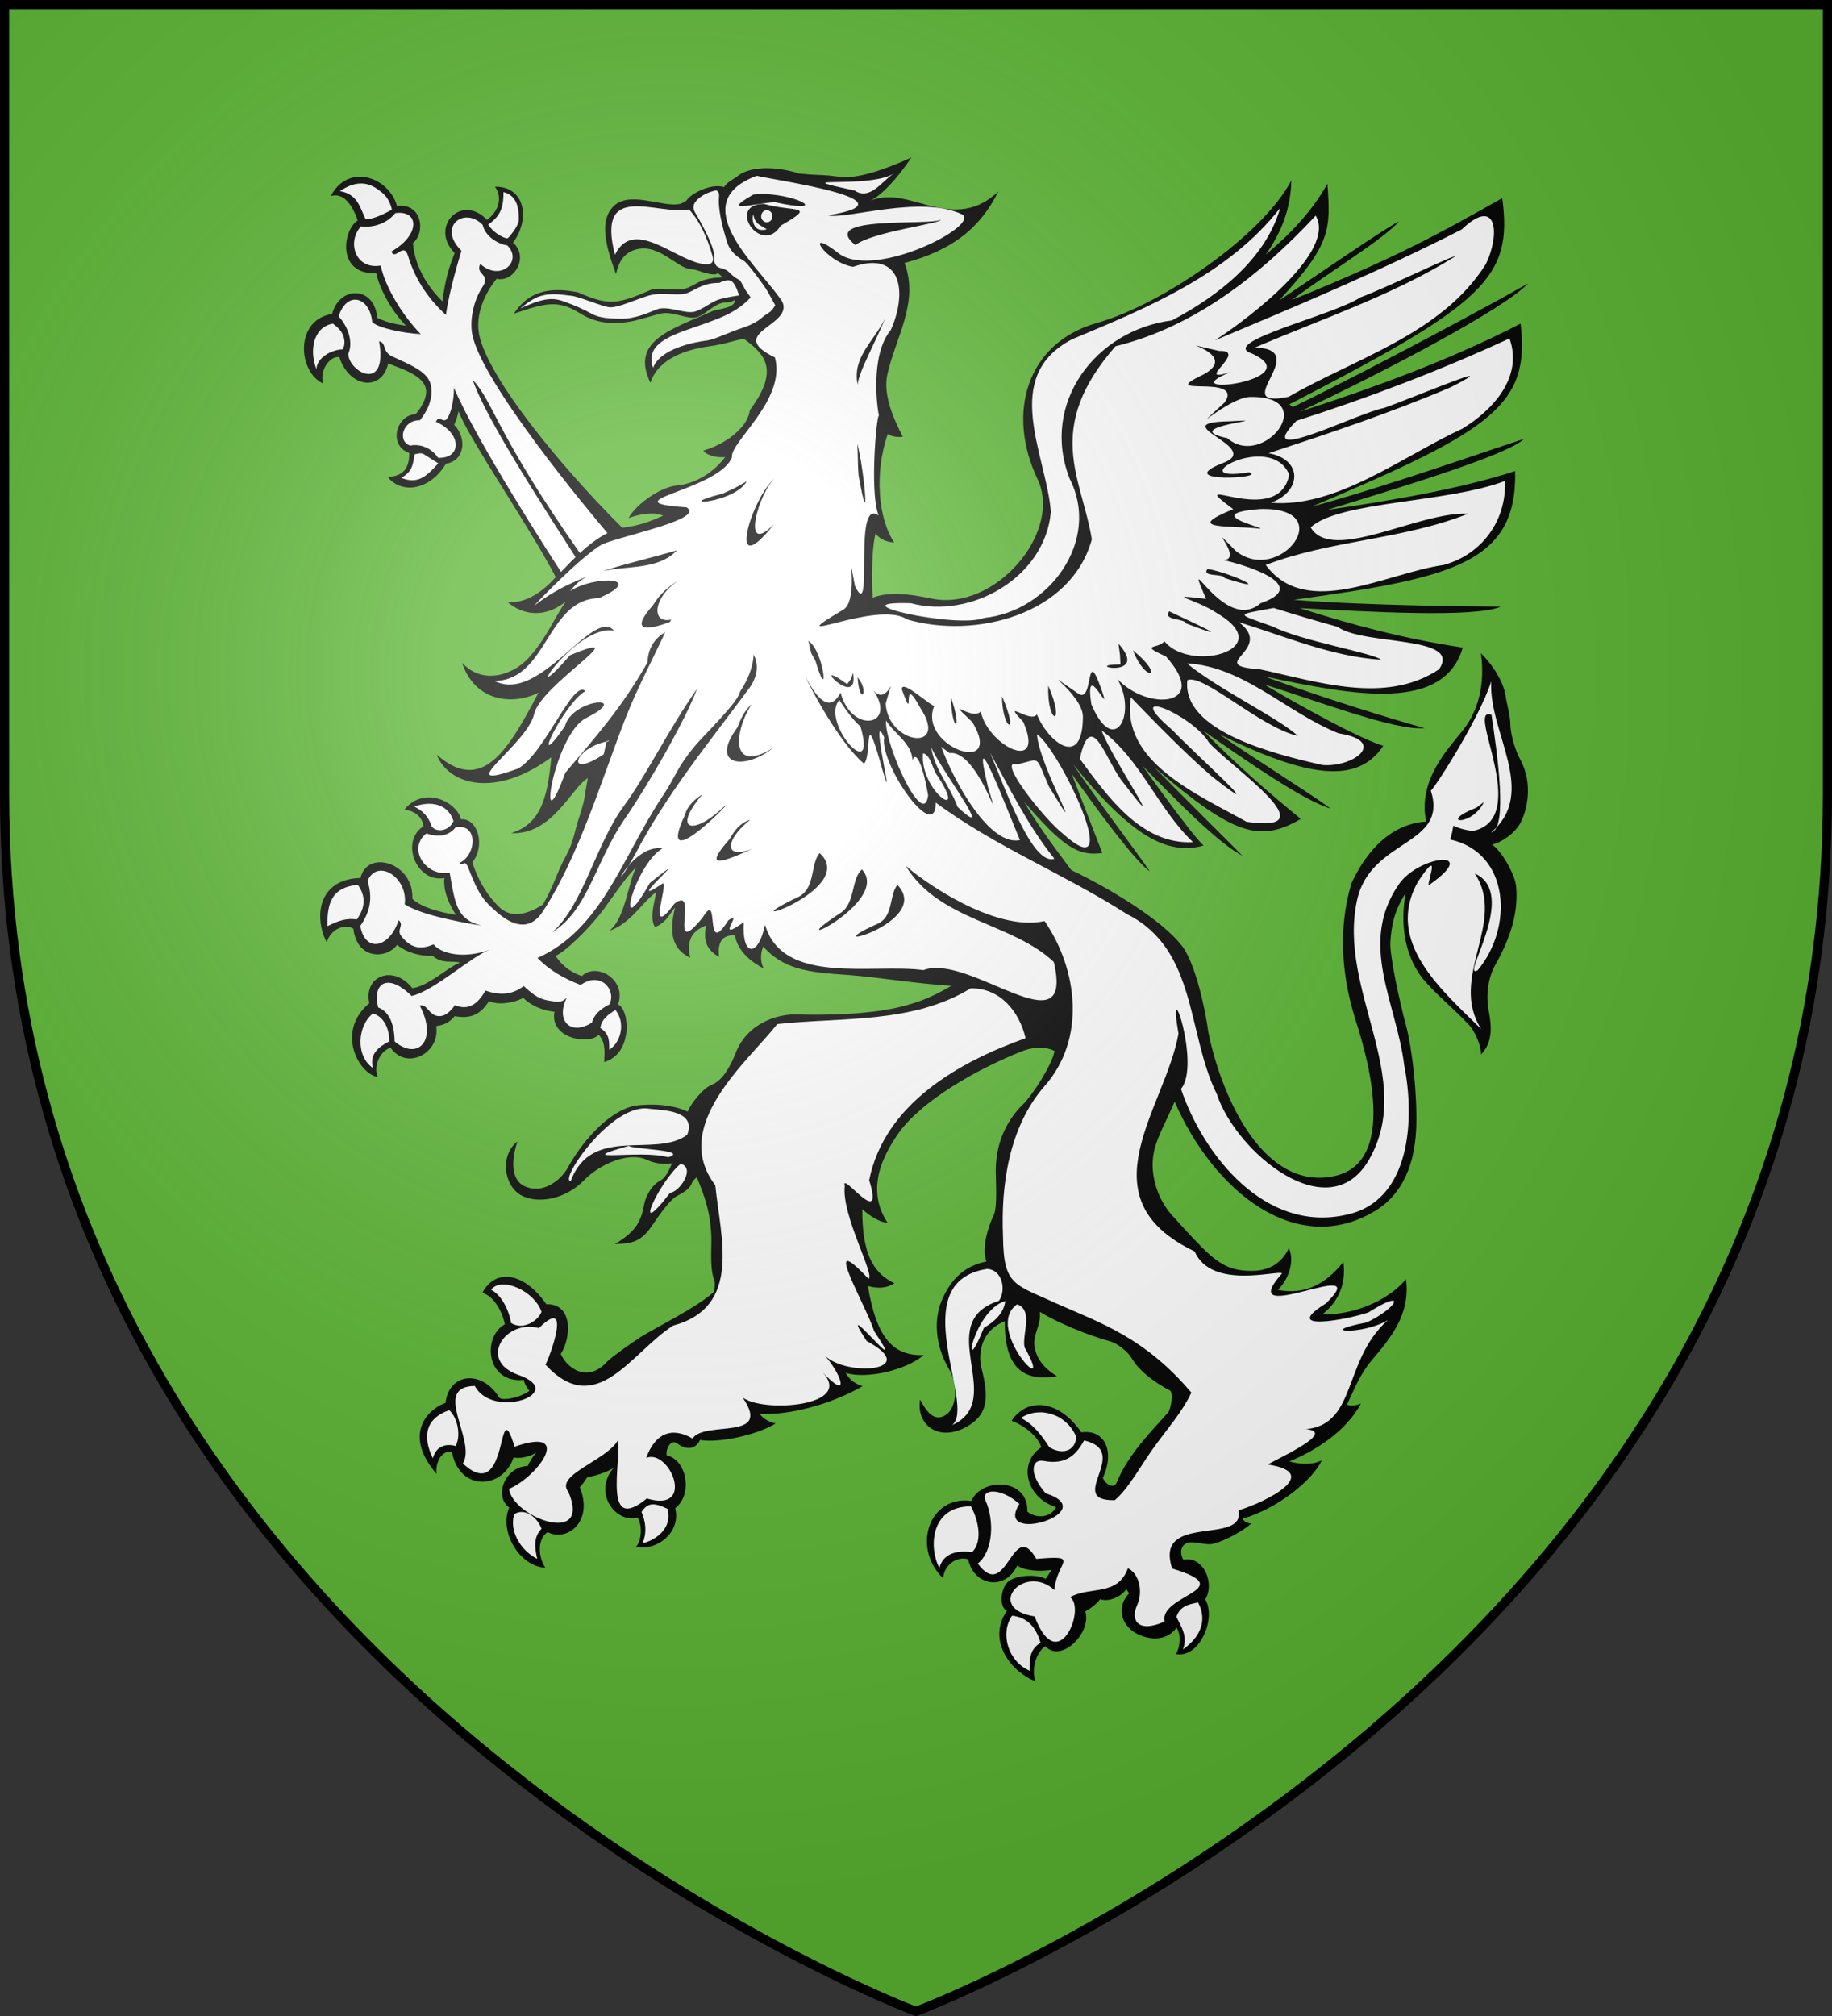 <?xml version="1.0" encoding="UTF-8" standalone="no"?>
<svg
   xmlns:dc="http://purl.org/dc/elements/1.1/"
   xmlns:cc="http://creativecommons.org/ns#"
   xmlns:rdf="http://www.w3.org/1999/02/22-rdf-syntax-ns#"
   xmlns:svg="http://www.w3.org/2000/svg"
   xmlns="http://www.w3.org/2000/svg"
   xmlns:xlink="http://www.w3.org/1999/xlink"
   xmlns:sodipodi="http://sodipodi.sourceforge.net/DTD/sodipodi-0.dtd"
   xmlns:inkscape="http://www.inkscape.org/namespaces/inkscape"
   width="600"
   height="660"
   viewBox="0 0 600 660"
   id="svg2"
   sodipodi:version="0.32"
   inkscape:version="0.47pre1"
   sodipodi:docname="Blason_Hanches-B_28.svg"
   inkscape:output_extension="org.inkscape.output.svg.inkscape"
   version="1.0">
  <rect x="0" y="0" width="600" height="660" fill="#333333" stroke="none"/>
  <sodipodi:namedview
     inkscape:window-height="706"
     inkscape:window-width="1366"
     inkscape:pageshadow="2"
     inkscape:pageopacity="0.0"
     guidetolerance="10.0"
     gridtolerance="10.0"
     objecttolerance="10.0"
     borderopacity="1.0"
     bordercolor="#666666"
     pagecolor="#ffffff"
     id="base"
     showgrid="false"
     inkscape:zoom="0.71969697"
     inkscape:cx="300"
     inkscape:cy="330"
     inkscape:window-x="-8"
     inkscape:window-y="-8"
     inkscape:current-layer="layer3"
     inkscape:object-nodes="true"
     inkscape:window-maximized="1" />
  <defs
     id="defs4">
    <radialGradient
       id="Gradient1"
       gradientUnits="userSpaceOnUse"
       cx="-80"
       cy="-80"
       r="405">
      <stop
         style="stop-color:#fff;stop-opacity:0.31"
         offset="0"
         id="stop7" />
      <stop
         style="stop-color:#fff;stop-opacity:0.25"
         offset="0.19"
         id="stop9" />
      <stop
         style="stop-color:#6b6b6b;stop-opacity:0.125"
         offset="0.6"
         id="stop11" />
      <stop
         style="stop-color:#000;stop-opacity:0.125"
         offset="1"
         id="stop13" />
    </radialGradient>
    <clipPath
       id="shield_cut">
      <path
         id="shield"
         d="M -298.5,-298.5 L 298.5,-298.5 L 298.5,-40 C 298.5,246.31 0,358.5 0,358.5 C 0,358.5 -298.5,246.31 -298.5,-40 L -298.5,-298.5 z" />
    </clipPath>
    <g
       id="s">
      <g
         id="c">
        <path
           id="t"
           d="M 0,0 L 0,1 L 0.5,1 L 0,0 z"
           transform="matrix(0.951,0.309,-0.309,0.951,0,-1)" />
        <use
           xlink:href="#t"
           transform="scale(-1,1)"
           id="use2144"
           x="0"
           y="0"
           width="810"
           height="540" />
      </g>
      <g
         id="a">
        <use
           xlink:href="#c"
           transform="matrix(0.309,0.951,-0.951,0.309,0,0)"
           id="use2147"
           x="0"
           y="0"
           width="810"
           height="540" />
        <use
           xlink:href="#c"
           transform="matrix(-0.809,0.588,-0.588,-0.809,0,0)"
           id="use2149"
           x="0"
           y="0"
           width="810"
           height="540" />
      </g>
      <use
         xlink:href="#a"
         transform="scale(-1,1)"
         id="use2151"
         x="0"
         y="0"
         width="810"
         height="540" />
    </g>
    <g
       id="f">
      <rect
         width="100"
         height="60"
         x="-50"
         y="-30"
         style="fill:#28166f"
         id="rect1964" />
      <g
         transform="translate(0,-20)"
         style="fill:#ffffff"
         id="g1966">
        <path
           d="M -1.212,27.818 C -1.212,22.175 -2.091,20.471 -4.542,13.98 C -5.709,10.888 -5.024,7.103 -2.858,3.601 C -2.082,2.346 -1.114,1.214 0,0 C 1.114,1.214 2.082,2.346 2.858,3.601 C 5.024,7.103 5.709,10.888 4.542,13.98 C 2.091,20.471 1.212,22.175 1.212,27.818 L -1.212,27.818 z"
           id="path1968" />
        <path
           d="M 2.922,27.672 C 2.922,21.721 5.239,17.829 8.501,16.66 C 9.949,16.141 11.808,16.387 13.519,18.107 C 15.638,20.236 16.255,26.1 10.036,27.228 C 10.694,26.272 10.655,24.147 9.322,23.441 C 8.331,22.916 7.209,23.188 6.646,23.564 C 5.822,24.116 4.917,25.67 4.967,27.672 L 2.922,27.672 z"
           id="rwi" />
        <path
           d="M 1.777,30.183 C 1.79,32.191 2.795,33.518 4.516,34.257 C 4.295,34.955 3.257,36.378 1.831,36.281 C 1.55,37.787 1.282,38.632 0,40 C -1.282,38.632 -1.55,37.787 -1.831,36.281 C -3.257,36.378 -4.295,34.955 -4.516,34.257 C -2.795,33.518 -1.79,32.191 -1.777,30.183 L 1.777,30.183 z"
           id="path1971" />
        <use
           transform="scale(-1,1)"
           id="use1973"
           x="0"
           y="0"
           width="800"
           height="400"
           xlink:href="#rwi" />
        <rect
           width="15.846"
           height="3.218"
           x="-7.923"
           y="27.331"
           id="rect1975" />
      </g>
    </g>
    <g
       id="s-4">
      <g
         id="c-6">
        <path
           id="t-0"
           d="M 0,0 L 0,1 L 0.5,1 L 0,0 z"
           transform="matrix(0.951,0.309,-0.309,0.951,0,-1)" />
        <use
           xlink:href="#t-0"
           transform="scale(-1,1)"
           id="use2144-7"
           x="0"
           y="0"
           width="810"
           height="540" />
      </g>
      <g
         id="a-1">
        <use
           xlink:href="#c-6"
           transform="matrix(0.309,0.951,-0.951,0.309,0,0)"
           id="use2147-7"
           x="0"
           y="0"
           width="810"
           height="540" />
        <use
           xlink:href="#c-6"
           transform="matrix(-0.809,0.588,-0.588,-0.809,0,0)"
           id="use2149-7"
           x="0"
           y="0"
           width="810"
           height="540" />
      </g>
      <use
         xlink:href="#a-1"
         transform="scale(-1,1)"
         id="use2151-7"
         x="0"
         y="0"
         width="810"
         height="540" />
    </g>
  </defs>
  <g
     id="layer4"
     inkscape:label="Fond écu"
     inkscape:groupmode="layer"
     transform="translate(300,300)">
    <use
       xlink:href="#shield"
       id="use18"
       style="fill:#5ab532"
       x="0"
       y="0"
       width="600"
       height="660" />
    <g
       transform="translate(366.378,-153.002)"
       id="g3714" />
    <g
       transform="translate(366.378,-153.002)"
       inkscape:label="Fond d'écu"
       id="layer9">
      <g
         id="g2807"
         inkscape:label="Meubles"
         transform="matrix(2,0,0,2,-732.892,-1853.188)" />
      <g
         id="g4626"
         inkscape:label="Meubles"
         transform="matrix(2,0,0,2,1696.976,-413.55)" />
      <g
         transform="matrix(2,0,0,2,-732.892,-453.188)"
         inkscape:label="Meubles"
         id="g5271" />
      <g
         transform="matrix(2,0,0,2,-732.892,-453.188)"
         inkscape:label="Reflet final"
         id="g5273" />
      <g
         transform="matrix(2,0,0,2,-732.892,-453.188)"
         inkscape:label="Contour final"
         id="g5275" />
    </g>
    <g
       transform="translate(366.378,-153.002)"
       inkscape:label="Reflet final"
       id="layer6" />
    <g
       transform="translate(366.378,-153.002)"
       inkscape:label="Contour final"
       id="layer5" />
    <g
       transform="translate(-466.363,473.2)"
       inkscape:label="Meubles"
       id="g11059" />
    <g
       id="layer4-9"
       inkscape:label="Meubles"
       transform="translate(-57.773,-336.959)" />
  </g>
  <g
     id="layer3"
     inkscape:label="Meubles"
     inkscape:groupmode="layer"
     transform="translate(300,300)">
    <g
       id="g5018">
      <path
         style="fill:#000000"
         id="path5700-2"
         d="m -78.925,-2.795 c -1.503,6.223 -2.043,13.109 5.022,16.331 -1.265,-5.335 0.211,-8.662 5.167,-10.564 -1.213,6.074 1.002,8.346 4.271,10.353 -0.633,-4.543 0.844,-7.395 5.115,-7.078 1.16,5.388 5.22,8.557 9.544,10.881 -1.16,-1.796 -1.265,-5.018 -0.211,-7.236 3.194,3.629 6.807,5.704 10.875,6.966 4.932,1.531 10.532,1.867 16.86,2.33 9.069,0.634 23.148,2.958 33.852,3.539 -7.593,4.595 -15.291,7.289 -25.943,8.504 -7.646,0.898 -14.817,1.109 -25.257,0.898 -5.009,-0.105 -15.449,2.324 -19.457,12.677 -1.582,4.12 -4.271,8.874 -7.54,10.194 -3.164,1.215 -7.013,6.18 -8.173,8.927 -6.802,-3.222 -15.819,-2.218 -17.4,-1.902 -9.175,1.954 -17.717,12.73 -21.724,20.072 -2.689,4.859 -8.806,8.98 -14.5,6.127 -4.06,-2.06 -4.271,-8.081 -2.109,-14.526 -5.906,4.595 -4.429,14.526 1.266,17.642 5.537,2.958 14.606,1.215 20.617,-5.018 5.326,-5.44 14.764,-9.296 20.406,-6.655 2.004,0.951 5.168,1.743 8.331,1.162 -0.844,2.06 -2.004,4.701 -3.638,5.546 -3.269,1.69 -5.115,5.599 -5.589,8.451 -1.002,5.546 -3.164,8.715 -9.491,12.466 4.798,-0.211 8.279,-0.211 12.128,-5.969 2.847,-4.173 5.8,-8.24 7.857,-9.56 1.424,-0.951 4.482,-1.954 5.431,-4.859 0.053,-0.106 0.844,-1.215 1.477,-1.426 2.267,5.705 5.115,12.36 4.693,22.871 -0.053,2.482 -0.211,7.976 0.949,10.617 0.369,0.845 0.264,3.645 -0.369,4.226 -5.906,5.176 -18.455,11.251 -23.781,14.578 -3.111,2.007 -9.702,6.708 -10.862,7.976 -6.486,7.184 -13.182,2.166 -15.239,-2.483 3.322,-4.965 4.271,-16.533 -4.693,-16.269 -7.54,-10.775 -16.82,-11.673 -20.986,-3.75 3.955,1.162 6.591,6.391 7.382,10.3 -7.488,4.12 -6.222,19.438 6.222,18.223 -0.316,0.211 1.529,3.697 1.898,3.486 -2.531,2.113 -9.175,3.697 -10.071,2.166 -5.431,-8.874 -16.293,-8.187 -17.506,1.901 -3.955,1.109 -15.08,9.032 -2.9,23.241 -0.58,-4.543 2.373,-8.029 5.009,-7.184 2.426,12.941 16.61,12.413 20.248,1.69 1.265,0.687 5.642,-0.106 7.54,-1.69 -0.844,0.845 -2.795,3.75 -2.9,4.542 -7.804,0.264 -11.073,10.142 -6.117,13.628 -3.375,7.5 3.058,19.227 11.864,19.702 -2.162,-3.011 -3.006,-9.032 0.685,-11.673 6.486,3.38 15.186,-3.592 10.546,-14.684 0.844,-0.687 1.951,-2.641 2.478,-3.222 2.109,-0.423 6.802,-1.637 8.806,-3.328 -7.171,7.923 0.211,18.54 7.698,16.48 1.845,3.275 0.949,8.24 -0.633,9.613 6.802,1.426 14.922,-4.648 12.918,-12.677 5.958,-4.595 3.691,-16.004 -2.795,-17.272 -0.369,-2.535 1.582,-5.387 3.48,-3.909 3.533,2.641 6.275,1.426 7.435,-1.162 6.169,1.109 18.719,-1.637 24.782,-5.388 -1.793,-0.37 -4.166,-1.479 -5.22,-3.169 9.65,0.528 23.148,-3.011 33.694,-9.032 -2.636,-0.792 -4.482,-2.377 -5.537,-4.384 6.697,2.166 19.773,-0.845 25.574,-5.81 -9.597,0.317 -15.397,-4.912 -18.297,-22.607 2.057,0.475 5.22,1.268 8.7,-0.898 -7.171,-3.433 -10.598,-9.93 -10.546,-24.297 0.949,1.003 5.115,4.331 8.278,4.49 -7.013,-10.723 -1.951,-21.392 3.533,-29.262 7.54,-10.67 25.679,-21.075 40.707,-26.991 2.9,-1.109 7.066,-1.69 10.44,0 -0.685,4.173 -6.697,13.839 -10.335,17.484 -4.376,4.278 -8.911,11.409 -8.911,21.709 0,3.909 0.633,11.937 -0.738,14.737 -1.476,2.905 -4.06,10.511 -2.32,15.001 -7.751,1.532 -11.653,6.338 -14.237,11.832 -3.164,6.55 -2.689,15.529 2.004,23.452 2.9,4.807 2.636,12.202 -0.844,14.79 -3.744,2.694 -6.486,-0.634 -8.648,-4.912 -1.424,8.61 6.591,14.473 16.24,8.346 6.064,-3.909 6.222,-9.402 3.849,-18.698 -1.107,-4.437 -0.316,-12.043 7.646,-15.265 -0.158,15.212 6.064,19.966 17.137,18.012 -6.907,-4.014 -8.226,-9.772 -7.118,-13.469 0.58,-2.06 1.793,-4.807 1.476,-7.606 5.8,3.592 15.871,7.712 23.201,9.719 1.898,0.475 5.589,3.222 6.855,5.44 2.531,4.437 8.384,8.504 12.444,10.511 1.476,0.739 0.264,6.444 -0.475,7.236 -5.378,6.075 -13.129,13.733 -16.873,22.977 -0.844,2.166 -3.744,0.634 -4.535,-1.585 4.007,-8.398 0.738,-16.005 -7.013,-14.843 -7.329,-10.67 -17.664,-11.62 -22.884,-3.803 4.587,1.743 8.7,5.282 9.755,8.663 -7.909,5.282 -4.798,16.638 4.798,19.596 -1.213,2.852 -5.537,4.278 -9.386,1.532 0.527,-10.987 -14.817,-11.409 -18.35,-3.539 -13.34,-2.007 -19.879,14.79 -9.227,25.354 0.369,-4.807 4.904,-7.342 8.226,-6.233 1.635,8.451 11.917,10.67 16.082,2.007 2.162,1.69 7.329,2.113 11.231,1.426 0,0.053 -1.951,3.011 -1.951,2.958 -2.953,-1.69 -10.282,-1.268 -12.602,1.215 -2.215,2.377 -2.584,8.081 -0.105,9.244 -6.855,10.036 1.951,20.389 9.333,23.03 -1.318,-3.962 0.158,-9.296 3.269,-11.462 5.167,5.705 15.239,-4.384 13.077,-11.356 1.476,-0.792 3.797,-2.483 4.851,-4.014 2.584,0.951 6.802,-0.528 8.595,-3.328 0,0.053 0.896,1.426 0.896,1.426 -3.638,3.75 -3.006,9.032 0.844,12.096 3.058,2.483 10.598,4.807 14.711,-0.898 1.476,2.271 1.318,6.074 -0.211,8.663 7.857,1.479 13.288,-11.832 9.597,-17.906 3.164,-4.912 -0.264,-14.261 -7.171,-12.994 -1.371,-2.218 -0.949,-5.705 2.795,-5.705 1.582,0 4.587,0.792 6.222,0.634 2.531,-0.264 9.28,-3.328 13.34,-6.814 -1.266,0.158 -2.689,-0.845 -2.953,-1.532 11.495,-3.275 22.99,-12.624 25.943,-19.121 -3.216,1.69 -7.593,1.268 -10.598,0.37 8.226,-3.328 18.719,-9.877 23.412,-18.962 -1.582,0.74 -3.216,0.792 -4.587,0.423 2.373,-4.859 4.007,-9.561 8.015,-14.42 6.222,-7.395 12.866,-15.054 11.337,-26.674 -5.906,7.025 -17.084,11.726 -27.419,11.515 4.746,-3.75 7.962,-9.244 6.908,-17.167 -6.064,7.553 -12.813,10.775 -21.461,9.138 3.48,-3.38 5.589,-9.191 3.638,-13.68 -2.953,6.074 -7.962,7.448 -12.127,7.448 -9.807,0 -12.971,-3.75 -25.943,-17.959 -5.115,-5.546 -8.015,-14.42 -5.853,-22.29 1.107,-4.173 4.271,-9.93 6.486,-15.159 12.819,29.445 39.958,51.317 65.7,35.759 6.875,-4.155 12.918,-12.254 13.446,-27.519 0.316,-10.564 -1.265,-25.248 -3.375,-33.224 -2.004,-7.342 -5.431,-23.029 -5.115,-27.308 0.369,-5.388 1.213,-10.142 5.009,-15.952 -1.898,10.089 -0.422,21.392 6.697,29.262 3.796,4.278 9.596,9.085 14.026,13.839 1.477,1.532 4.008,6.18 3.955,9.719 2.953,-3.116 3.902,-7.025 2.636,-13.681 -1.213,-6.233 -0.264,-11.62 2.32,-16.163 3.058,-5.493 7.593,-14.895 6.538,-25.301 -0.369,-3.803 -4.851,-11.726 -7.909,-13.575 3.006,-0.634 7.277,-3.539 9.175,-6.814 2.215,-3.962 4.482,-12.835 0.158,-20.917 -2.004,-3.75 -3.322,-8.874 -3.322,-11.937 0,-2.43 -1.371,-7.5 -1.424,-8.293 -0.527,-4.965 -4.166,-10.723 -8.226,-14.737 1.424,9.719 -0.685,18.751 -5.8,25.142 -4.957,6.285 -14.922,16.427 -12.127,30.002 -15.344,1.056 -22.41,16.005 -24.466,20.23 -4.49,15.064 -3.052,30.323 1.047,43.72 2.237,7.312 15.929,47.129 -6.531,52.096 C 114.039,90.105 100.115,59.562 95.726,37.833 94.724,30.016 91.402,15.384 87.236,9.838 80.592,1.07 62.77,-9.494 50.854,-15.146 c -5.431,-7.289 -10.757,-14.367 -15.449,-22.343 12.655,14.578 17.559,17.906 25.626,16.744 0,0.053 -10.018,-25.829 -10.018,-25.882 8.015,11.304 20.828,28.787 25.573,31.903 -4.218,-6.286 -17.348,-23.399 -25.152,-35.073 18.93,23.294 30.741,30.002 42.763,26.621 -3.744,-3.275 -20.037,-26.093 -20.037,-26.146 11.547,11.832 24.941,25.459 32.744,29.474 -6.96,-7.025 -19.51,-19.385 -28.948,-29.051 26.048,22.396 34.537,24.878 48.088,17.008 -10.704,-8.715 -21.619,-18.276 -31.848,-28.787 14.395,10.036 32.586,22.713 41.656,25.407 -8.173,-5.916 -25.257,-16.48 -36.541,-24.35 29.212,14.367 45.294,16.374 53.73,3.803 -11.126,-3.539 -39.019,-20.072 -39.019,-20.124 17.506,5.44 43.237,15.318 52.57,14.314 -9.333,-2.535 -32.85,-9.719 -52.57,-16.955 30.213,6.497 58.792,11.62 65.067,-9.402 -19.404,-2.958 -35.908,-7.342 -53.467,-12.941 21.619,1.162 57.474,3.275 65.911,-0.475 -10.44,-0.053 -44.345,-0.37 -67.914,-2.218 51.569,-7.131 73.346,-11.779 72.607,-42.151 -18.771,6.074 -41.392,9.719 -61.693,12.73 23.728,-7.289 58.792,-17.8 64.593,-23.241 -9.017,2.799 -46.506,16.057 -69.496,22.132 59.531,-25.09 71.5,-33.382 68.389,-59.898 -23.201,11.937 -48.036,20.97 -72.396,28.84 26.997,-12.677 67.176,-33.699 74.822,-41.992 -9.122,5.282 -51.094,27.942 -77.036,40.46 -0.369,-0.264 -0.738,-0.581 -1.107,-0.898 64.065,-33.013 73.187,-41.358 69.707,-67.504 -21.988,12.413 -35.539,19.755 -68.863,33.33 11.495,-8.61 30.793,-20.441 35.012,-25.723 -6.327,3.38 -26.417,17.431 -39.23,25.882 16.926,-18.329 16.926,-22.977 15.819,-38.189 -5.22,9.296 -12.391,16.638 -20.248,23.241 5.273,-7.448 8.226,-15.107 8.437,-24.35 -9.438,18.065 -42.394,40.671 -63.696,46.693 -22.779,6.444 -29.844,29.262 -19.404,51.183 8.226,17.325 -13.973,43.365 -34.748,39.034 -8.226,-1.743 -14.184,-2.166 -19.246,-0.317 -0.475,-5.493 -0.316,-16.533 0.949,-21.022 0.896,1.479 3.217,2.905 6.064,2.958 -5.326,-7.976 -6.453,-22.755 -2.13,-35.484 1.371,0.898 3.322,1.109 4.957,0.898 -3.217,-6.286 -6.554,-13.934 -5.025,-20.589 2.795,-12.202 10.401,-23.448 5.594,-36.299 15.608,-4.173 24.708,-11.366 30.719,-23.41 -8.068,7.553 -15.871,6.603 -24.994,3.962 -7.698,-2.166 -11.468,-2.83 -16.846,-1.034 3.427,-1.585 8.279,-6.576 13.393,-14.076 -8.806,4.014 -17.797,7.089 -23.492,6.35 -6.486,-0.898 -5.365,-0.325 -13.262,-1.072 -7.976,-2.592 -16.556,-2.38 -20.406,1 -0.58,0.528 -3.428,1.837 -4.219,3.452 -3.221,-1.271 -9.793,1.255 -12.101,4.06 -0.053,0.475 -1.793,1.268 -2.162,1.373 -5.86,1.459 -17.199,-4.853 -22.445,1.354 -3.979,4.708 -2.094,12.463 1.308,21.644 1.003,-4.294 2.8,-7.07 6.671,-8.061 7.552,-1.934 13.235,6.136 17.787,6.456 2.478,0.158 4.225,1.513 7.422,1.72 2.558,0.166 -0.024,-1.743 3.087,0.966 -8.402,0.357 -8.081,2.516 -12.802,3.872 -2.064,0.593 -8.388,-0.759 -10.775,0.267 -10.833,4.653 -13.67,5.291 -23.993,0.73 -6.778,-1.204 -15.048,-1.781 -20.841,7.034 10.124,-3.433 14.463,-4.674 21.529,-0.184 4.697,2.936 10.018,3.987 16.731,2.754 3.31,-0.608 9.06,-2.638 10.867,-2.76 3.083,-0.209 6.331,1.339 9.287,1.527 2.723,0.174 5.525,-2.916 8.256,-4.285 2.797,-1.403 3.159,-0.08 5.755,-1.554 0,2.852 -5.332,2.769 -7.687,3.805 -14.073,6.189 -26.506,9.807 -20.023,23.325 2.099,-6.604 9.271,-10.627 19.508,-11.974 4.432,-0.583 7.642,-1.836 11.093,-2.427 6.782,4.965 11.906,10.064 1.93,23.399 -0.475,5.282 -7.481,10.992 -15.232,13.21 1.687,1.954 4.956,2.324 7.171,2.113 -3.48,4.648 -9.227,8.663 -15.819,9.296 -5.062,0.475 -13.077,5.757 -15.819,10.669 2.847,-1.056 7.857,-2.271 11.337,-0.792 -4.429,2.007 -8.068,3.328 -13.393,3.962 -19.615,-19.491 -44.292,-49.229 -46.928,-63.543 -1.16,-6.444 2.004,-13.416 5.8,-17.959 5.695,1.321 10.757,-7.289 5.326,-11.832 5.589,-7.236 4.324,-18.434 -5.906,-18.329 2.267,2.905 1.846,7.553 -2.584,10.881 -8.278,-8.821 -19.035,2.271 -10.598,10.828 -1.582,4.173 -3.005,7.976 -4.007,15.846 -4.007,-4.014 -8.911,-10.406 -9.649,-19.068 4.218,-3.486 3.006,-13.258 -5.22,-12.149 -2.636,-9.613 -16.082,-14.156 -21.671,-3.275 3.586,-1.109 6.644,1.796 8.806,7.976 -5.062,3.328 -6.802,17.906 6.064,17.272 0.896,4.384 4.482,11.832 9.755,17.219 -3.533,-0.528 -6.011,-0.951 -9.438,-2.588 -0.791,-10.3 -12.233,-10.775 -14.764,-1.268 -12.391,1.901 -11.178,19.068 -2.953,22.765 -1.266,-4.595 2.478,-9.191 5.326,-8.61 3.427,10.353 14.078,11.145 15.977,2.007 2.795,1.321 11.284,3.486 12.338,8.24 0.527,2.271 -0.738,5.388 -3.322,8.398 -6.38,0.317 -9.122,10.194 -2.109,12.73 0.053,5.124 -2.162,7.659 -7.066,7.817 4.64,5.81 13.92,4.331 19.088,-4.331 5.906,-0.792 7.171,-8.081 2.689,-12.73 0.58,-1.373 1.107,-2.641 1.424,-4.437 3.638,9.508 23.095,37.502 31.848,54.299 -3.744,4.226 -9.702,8.927 -15.871,8.081 3.586,3.222 10.967,6.444 19.193,-0.105 -3.849,5.387 -6.538,12.36 -12.286,18.54 -5.115,5.599 -15.133,8.874 -21.724,1.479 4.06,12.571 16.293,14.209 25.046,9.825 -9.913,18.804 -18.402,33.435 -33.377,20.283 4.113,10.194 19.562,14.156 37.543,0.898 -1.213,14.05 -3.849,21.973 -13.182,24.825 13.604,0.687 19.826,-14.948 25.152,-18.012 -1.406,7.453 -0.659,5.64 -2.374,11.479 -2.17,6.228 -2.104,9.059 -4.756,13.941 -3.46,6.368 -3.112,7.929 -7.528,15.938 -5.589,3.592 -10.809,4.543 -14.658,0.581 -2.742,-2.8 -6.169,-7.078 -8.489,-14.367 4.324,-5.335 1.845,-14.526 -3.744,-14.103 -1.266,-5.599 -12.022,-11.198 -18.561,-3.116 3.269,0.158 6.011,2.43 6.275,5.388 -7.857,5.176 -2.056,18.698 6.855,16.955 -0.475,4.437 1.846,9.138 3.797,12.043 -4.693,-0.74 -10.915,-2.166 -14.289,-5.229 0.685,-11.62 -14.659,-16.48 -16.979,-6.814 -14.079,0.37 -15.239,12.994 -11.073,21.023 1.582,-4.701 6.117,-5.969 8.753,-4.437 1.213,10.459 11.178,9.825 14.289,5.282 3.111,2.641 8.279,3.856 11.653,3.592 3.111,2.746 5.958,1.479 8.964,2.218 -4.798,2.06 -10.124,7.606 -15.608,8.398 -6.169,-7.87 -16.03,-4.067 -14.079,4.912 -11.02,9.138 -3.638,23.082 2.795,24.192 -1.582,-3.433 0.633,-8.557 4.166,-9.613 5.378,7.659 16.399,1.585 14.922,-7.078 2.531,-0.37 4.271,-1.109 6.064,-3.275 5.431,1.056 8.648,-0.739 11.231,-4.912 3.111,1.426 8.12,0.634 11.231,-1.056 2.742,2.747 6.855,4.279 10.229,4.543 -1.687,8.821 11.495,10.934 14.395,7.553 3.427,2.852 1.16,10.194 2.215,8.768 8.859,-2.641 8.226,-16.744 4.218,-18.751 2.9,-8.081 -7.066,-13.945 -11.864,-9.244 -2.953,-1.056 -5.958,-2.694 -8.648,-6.655 3.204,-1.15 11.186,-9.156 15.434,-14.716 1.947,-2.548 8.275,-12.049 11.163,-14.333 -2.644,3.796 -3.51,16.759 -8.977,20.874 6.978,-2.264 11.041,-9.633 15.221,-12.528 0.559,0.072 -2.551,8.24 -0.215,11.297 4.159,-1.563 5.481,-5.719 6.539,-6.29 l 0,0 z"
         sodipodi:nodetypes="cccccccscccccccccccccccscccccccccccccccccccccccccccccccccccccccccccccccccscccccccccccccsccccccccccccccccccccccccccccscccccccccccccscccscccccccccccccscccccssccccccccccccccccccccccccccccccccccccccccccccccccccccccccccccscscscsscccsssscscsccccccccccccccccccccccccccccccccccccccccccccscccccccccccccccccccccccccccccscccccc" />
      <path
         sodipodi:nodetypes="cccccccccccccccccccccccccccccccccccccccccsccsccsccccccscccccccccccccccccccccccccccsscccccccccccccccccccccccccccccccccccccccccccccccccccccccccccccccccccccccccccccccccccccccccccccccccccccccccccccccccccccccccccccccccccccccccccccccccccccccccccccccccccccccccccccccccccccccccccccccccccccccccccccccccccccccccccccccccccccccccccccccccccccccccccccccccccccccccccccccccccc"
         id="path8875-4"
         d="m -7.42,-243.084 c -8.984,5.06 -36.809,0.294 -12.714,5.44 5.021,3.476 9.101,-3.186 12.714,-5.44 z m -44.719,0.631 c -23.435,8.637 -0.655,28.714 7.377,39.809 7.592,9.083 -18.992,11.153 -1.447,19.674 3.812,13.827 -14.826,27.806 -14.062,32.7 -4.405,10.935 -41.233,14.543 -14.862,16.37 6.152,3.81 -20.29,9.043 -27.62,12.082 -7.029,4.002 -22.117,19.751 -22.309,20.162 13.626,-10.826 30.324,-13.31 46.782,-18.181 -9.157,9.638 -26.425,1.509 -34.952,13.356 7.527,-5.118 25.35,-4.775 9.407,2.304 -17.233,0.319 -16.723,26.727 -34.128,27.122 14.856,7.55 32.285,-24.404 39.035,-16.483 -12.698,-2.387 -32.299,28.513 -14.364,8.031 22.933,-9.428 -9.923,9.823 -11.781,19.339 -2.708,10.501 -28.024,25.95 -5.277,17.796 8.875,-5.033 18.007,-29.414 22.068,-25.368 -7.088,3.941 -18.987,28.954 -6.732,11.56 2.339,-9.216 22.367,-10.548 7.135,-2.838 -10.968,5.27 -16.586,44.324 -7.008,18.039 10.085,-11.884 18.861,-21.819 26.926,-36.167 0.916,-22.47 48.063,-10.096 32.763,9.218 -13.024,17.543 -26.871,34.444 -36.997,53.998 -9.93,17.538 -1.422,-3.967 9.152,-2.33 -9.184,5.455 -16.23,32.749 -4.139,11.34 17.54,-14.036 -10.729,10.131 4.34,0.084 1.553,0.769 -5.398,18.961 3.722,6.686 8.497,-6.535 -2.843,19.468 9.331,4.412 5.733,-9.385 0.147,14.016 8.304,1.039 5.409,-3.738 -5.066,7.934 5.076,0.573 -0.748,11.462 4.733,11.626 6.956,0.878 5.849,20.033 35.361,12.573 51.877,14.854 14.815,-5.852 49.677,26.858 42.701,-2.671 C 31.517,2.025 7.49,1.528 -3.429,-16.638 1.16,-12.325 25.414,5.302 42.11,1.542 53.052,17.517 55.719,40.184 42.099,55.58 30.461,68.895 27.765,88.051 28.5,104.745 c 0.167,16.373 3.725,15.632 18.138,22.267 13.867,6.14 28.375,10.969 43.538,28.903 -3.05,6.521 -7.912,11.825 -12.619,18.426 -4.129,5.79 -7.987,13.033 -12.458,16.801 -16.497,0.269 5.88,-15.888 -10.034,-19.567 -2.384,4.221 -5.496,8.197 -13.301,6.703 -3.854,-0.738 -5.01,4.058 0.709,10.604 19.055,6.075 -17.386,17.25 -8.609,3.493 -6.316,-5.668 -12.753,-4.791 -11.115,-1.179 2.984,6.576 2.538,16.708 -2.515,20.681 9.618,13.1 11.28,-15.371 19.172,-1.525 14.917,-1.285 6.702,0.686 5.92,10.176 -9.985,-8.962 -23.026,6.064 -6.471,8.658 7.626,20.338 16.963,-2.667 11.615,-6.294 6.549,-3.71 15.548,-0.109 18.94,-9.495 3.909,1.988 4.917,7.933 3.006,12.115 -2.209,4.833 0.2,9.308 9.022,5.327 -1.965,-8.756 25.092,-10.502 2.463,-17.332 -6.082,-18.472 24.114,-7.36 21.716,-19.049 9.055,-2.69 27.825,-12.263 9.555,-15.012 6.876,-3.698 25.974,-12.521 8.028,-11.573 22.214,1.873 15.332,-21.536 31.358,-35.707 -8.075,4.96 -24.473,4.078 -6.925,0.784 10.141,-4.846 13.402,-11.429 0.551,-3.291 -6.655,2.315 -29.353,6.619 -13.928,-2.943 16.991,-16.498 -31.235,9.115 -14.36,-9.838 -1.249,-1.221 -23.113,5.565 -28.644,-7.188 -36.706,-17.53 -9.584,-46.933 -5.288,-71.298 -3.882,-22.59 7.516,10.326 0.806,18.081 7.546,22.178 27.743,47.049 53.919,41.271 21.532,-4.318 22.691,-31.607 19.201,-49.033 -2.494,-20.377 -15.051,-39.597 -1.933,-58.932 6.344,-9.693 27.188,-12.171 10.568,-0.385 -2.803,3.351 4.906,-14.33 -4.064,-0.827 -11.271,19.789 8.031,35.816 20.645,48.325 -10.828,-16.944 8.564,-34.992 -2.116,-50.927 14.724,6.542 -5.039,35.011 0.937,31.706 11.696,-13.8 10.781,-38.441 -8.994,-42.841 2.366,-6.988 -1.675,-3.941 7.41,-2.772 19.67,-4.061 -2.733,-41.373 6.141,-38.045 1.784,11.978 5.508,37.409 -0.135,38.529 15.605,-13.2 -0.986,-32.982 0.06,-49.489 -4.183,13.031 -20.244,37.569 -19.826,35.681 5.968,18.343 -19.682,15.636 -24.128,35.974 -6.443,29.476 19.274,57.921 4.007,84.79 C 135.22,102.805 104.687,76.975 98.55,58.25 88.678,38.395 92.143,10.85 69.182,-0.683 48.811,-13.748 26.018,-22.772 6.462,-37.236 c 0.012,13.762 -18.443,-12.612 -16.893,-21.401 -5.381,-11.376 5.453,32.02 -1.727,6.598 -4.877,-16.539 -2.236,-0.341 -4.883,2.034 -7.907,-6.584 -17.522,-24.666 -19.121,-28.392 2.977,5.616 7.467,12.692 11.468,5.153 3.695,14.096 19.759,10.802 9.854,-2.002 5.429,8.915 8.86,-8.377 4.898,5.595 0.873,13.463 20.884,15.978 11.412,1.515 -6.892,-12.892 -1.343,7.054 -6.135,-6.245 0.037,-4.065 13.438,9.578 11.04,4.582 -7.165,13.845 23.103,24.699 12.103,6.239 -12.306,-11.723 6.309,5.715 2.909,-9.053 -4.266,13.556 22.229,28.647 13.762,8.978 -9.852,-10.472 10.045,7.317 3.308,-9.142 -1.487,9.843 16.197,29.001 16.214,7.35 -0.164,-7.767 -17.11,-18.105 -1.593,-7.542 5.278,3.766 2.292,-16.573 7.594,-1.467 3.967,11.172 -5.734,-11.15 -3.232,5.032 7.456,17.626 15.171,2.978 8.492,-8.337 9.916,10.672 30.724,9.087 15.911,-7.35 -13.182,-5.95 6.671,0.343 -2.724,-11.82 -0.242,19.8 42.801,11.53 19.717,-2.192 -7.481,-5.047 -18.499,-6.524 -3.835,-4.828 -8.21,-19.138 5.842,11.764 17.845,1.434 21.26,-7.364 -18.527,-16.058 -15.671,-14.663 14.285,3.867 -4.694,-14.888 7.477,-2.543 14.304,11.617 34.333,-14.356 8.112,-13.656 -19.307,1.528 0.466,5.843 0.061,6.445 -10.418,-1.139 -25.654,0.385 -8.927,-6.389 -17.709,-13.146 14.747,6.988 18.345,-11.299 -6.09,-14.696 -36.383,2.997 -13.205,-0.768 6.575,1.928 -25.767,3.657 -8.553,-3.026 13.886,-5.066 -20.119,-13.223 2.053,-13.674 18.454,-1.078 -18.089,1.774 -0.581,5.524 11.741,10.258 30.614,-13.659 7.848,-13.505 -7.253,-0.298 -22.791,14.802 -8.699,1.783 6.569,-9.642 -23.758,-1.237 -6.68,-9.259 12.952,-7.4 -15.563,-12.106 4.85,-7.58 10.044,-0.336 -9.145,11.177 3.838,6.855 -20.974,8.562 26.396,2.823 6.962,-5.975 -11.354,-3.689 26.426,-12.447 35.46,-18.411 8.681,-3.17 31.107,-14.226 30.967,-13.346 -20.434,12.683 -43.442,20.311 -65.449,29.752 19.307,0.627 -9.484,20.346 10.985,16.136 22.252,-12.779 50.116,-20.633 64.509,-43.297 4.776,-9.541 4.012,-22.786 -7.81,-11.495 -26.324,13.444 -53.61,24.879 -80.843,36.326 13.139,-8.551 39.634,-29.485 33.023,-40.847 -17.971,19.254 -39.514,36.374 -65.587,42.769 -23.726,27.177 -10.965,43.159 -7.738,63.217 -6.823,24.753 -38.264,32.698 -60.533,26.204 -9.658,-6.666 -43.396,10.188 -21.236,-2.969 6.406,-2.879 0.431,-26.919 4.198,-7.931 6.336,12.896 -0.904,-29.476 7.747,-23.09 -3.248,-8.092 -0.288,-37.011 0.21,-32.175 -0.651,-2.329 -3.182,-20.243 3.788,-28.613 5.513,-12.458 3.463,-26.124 -12.38,-20.648 -9.176,-1.496 -16.814,-13.949 -4.316,-4.108 12.164,8.008 45.673,-9.332 40.158,-13 -13.649,-6.612 -38.325,1.773 -44.075,0.252 30.181,-4.869 -17.818,-11.564 -23.297,-12.949 z m -49.124,185.06 c -0.452,0.625 1.934,-0.408 0,0 z m -0.058,0.137 c -10.999,2.394 -13.439,12.515 -0.956,4.196 l 0.956,-4.196 -10e-6,0 z m 51.211,-179.246 c 12.425,0.363 21.747,6.588 3.797,2.688 -7.324,0.469 -17.933,3.784 -6.934,-2.499 l 3.137,-0.188 10e-6,0 z m 0.348,3.264 c 9.745,2.788 17.714,0.087 5.475,7.107 -6.378,10.191 -18.088,-7.035 -5.475,-7.107 z m 169.051,1.316 c -17.072,21.827 -43.407,32.654 -68.14,42.983 -23.562,12.298 -8.536,37.602 -6.968,56.474 -1.865,21.359 -25.906,35.267 -45.921,29.936 -25.545,-0.721 15.338,8.471 24.063,4.816 21.134,-2.073 38.383,-25.29 28.018,-45.542 -9.706,-24.755 8.578,-48.733 33.461,-51.836 14.973,-7.901 30.601,-19.874 35.486,-36.83 z m -111.203,3.867 c 0.319,1.192 -22.774,4.022 -27.911,8.3 -12.505,-9.828 24.451,-6.31 27.911,-8.3 z m -17.012,28.576 c -1.387,6.784 -11.957,23.959 -9.9,26.524 -3.27,-11.377 8.182,-17.09 9.9,-26.524 z m 203.307,10.284 c -22.652,10.451 -45.999,19.367 -69.759,26.958 -15.21,15.426 20.001,-2.592 28.707,-4.205 8.166,-2.831 41.839,-17.001 21.888,-6.816 -19.492,8.301 -39.608,15.031 -59.724,21.635 11.207,1.999 10.926,12.532 0.754,16.208 21.368,1.849 42.993,-15.151 62.731,-24.261 9.976,-6.094 19.937,-16.865 15.404,-29.518 z m -213.596,34.445 c 2.407,9.402 4.237,31.534 0.423,10.523 -0.322,-3.5 -0.193,-7.019 -0.423,-10.523 z m -26.692,11.052 c -5.55,4.279 -11.809,26.678 -0.58,15.303 -16.084,20.232 -7.342,-9.205 0.58,-15.303 z m 238.81,1.152 c -18.95,7.266 -54.391,6.571 -63.648,15.213 7.031,11.814 35.312,-5.241 51.562,-4.49 -21.307,8.52 -45.06,8.622 -66.281,16.784 13.35,17.983 39.316,2.642 58.264,0.006 12.533,-3.431 20.636,-14.533 20.103,-27.513 z m -248.345,0.11 c -3.961,7.35 -25.656,8.487 -7.905,4.047 l 4.045,-1.849 3.861,-2.198 1e-5,0 z m 150.908,28.686 c 8.089,1.354 22.328,8.425 5.594,2.977 -0.443,-1.605 -7.69,-0.182 -5.594,-2.977 z m -172.731,3.483 c -10.617,6.407 -10.002,19.058 2.998,10.266 19.889,-8.79 -29.07,17.611 -11.838,-1.914 2.126,-3.519 5.265,-6.353 8.841,-8.352 z m 194.41,9.297 c -12.676,2.404 -12.609,1.661 -0.247,6.108 9.55,4.788 32.882,8.626 35.421,10.852 -16.14,-1.035 -31.312,-7.611 -46.622,-12.325 12.26,9.162 -11.792,14.153 6.958,15.459 18.808,4.024 41.164,11.656 58.636,-0.005 7.836,-11.199 -24.706,-7.671 -33.192,-13.898 -7.02,-1.939 -14.006,-4.004 -20.953,-6.19 z m -34.227,1.097 c 8.624,4.123 22.783,10.492 5.619,4.007 -0.694,-1.817 -7.763,-0.861 -5.619,-4.007 z m -118.159,9.681 c 5.247,3.423 6.859,21.858 2.319,6.582 l -1.377,-2.518 -0.942,-4.063 -1e-5,-1e-5 z m 101.552,0.932 c 10.803,11.999 -13.163,6.82 0.667,6.774 l -0.175,-3.149 -0.492,-3.625 -1e-5,0 z m 4.753,2.167 c 10.968,8.934 4.165,10.865 0,0 z m 17.65,4.278 c 10.565,8.628 29.797,17.729 36.351,23.736 -12.258,-2.742 -31.092,-20.588 -36.207,-18.239 -1.836,16.688 28.332,24.162 44.323,27.79 10.269,0.787 21.428,-7.854 5.231,-10.386 -16.982,-6.766 -31.154,-21.974 -49.697,-22.902 z m -109.348,3.072 c 2.188,12.906 -15.384,-5.947 -1.913,3.702 l 1.253,-1.673 0.66,-2.029 0,0 z m 1.507,1.481 c 4.099,4.833 0.634,9.796 0,-1e-5 l 0,1e-5 z m 62.456,2.742 c 5.926,13.705 -0.517,12.925 0,0 z m -15.157,3.483 c 5.954,13.628 -0.015,11.035 0,0 z m -16.751,0.274 c 4.092,11.648 0.253,11.83 0,0 z m 58.949,0.055 c -3.396,21.255 22.125,31.87 37.855,40.744 27.724,4.08 -4.782,-17.588 -12.314,-25.987 -5.504,-9.205 -29.516,-19.049 -11.917,-4.012 6.515,6.962 34.533,32.109 12.798,15.064 -9.272,-8.11 -17.869,-16.955 -26.421,-25.809 z m -95.495,0.878 c -6.307,7.259 12.632,28.374 6.956,8.721 -2.775,-2.523 -4.897,-5.623 -6.956,-8.721 z m -28.75,1.399 c -5.641,8.835 -7.215,23.061 7.043,14.316 -9.724,7.596 -20.87,5.625 -11.633,-6.77 1.012,-2.771 2.344,-5.545 4.59,-7.545 z m 44.052,5.32 c -0.508,7.825 12.333,36.073 13.799,24.492 -1.981,-11.252 -4.168,-14.505 -5.128,-11.507 -0.214,-5.538 -5.949,-8.645 -8.671,-12.985 z m 70.6,3.236 c 3.342,9.238 23.205,38.156 7.309,17.342 -5.689,-6.48 -10.566,-25.629 -14.439,-8.045 8.936,12.139 20.17,28.208 37.068,27.287 C 79.229,-35.238 73.442,-51.586 60.774,-60.876 z m -21.157,1.262 c 0.566,10.194 17.809,39.907 3.918,17.1 -4.654,-10.523 -2.461,-9.084 -10.302,-7.251 -7.337,-2.292 8.81,17.937 14.725,22.571 21.219,19.132 -0.844,-27.309 -8.341,-32.42 z m -34.691,2.962 c 0.14,7.287 6.188,13.847 8.695,20.843 14.93,13.895 -10.882,-19.186 -8.695,-20.843 z m 3.333,1.152 c 4.332,11.745 15.874,32.609 25.787,30.532 -3.474,-8.062 -16.682,-42.977 -10.514,-17.582 5.276,18.192 -3.017,-12.141 -12.527,-10.9 l -2.747,-2.051 -1e-5,-10e-6 z m 16.027,1.947 c 4.848,11.556 13.847,37.198 21.038,34.685 C 36.814,-29.457 30.763,-41.691 24.286,-53.554 z m -21.997,0.165 c -1.136,12.434 15.144,23.199 4.723,7.351 -1.706,-2.084 -2.086,-6.77 -4.723,-7.351 z m -72.223,13.438 c -10.17,11.935 -2.999,13.453 6.406,4.601 7.687,-7.019 -22.885,25.017 -12.124,2.078 0.808,-3.02 3.226,-5.087 5.719,-6.679 z m 255.938,2.523 c -3.943,8.28 -15.507,6.943 -2.425,1.833 l 2.425,-1.833 2e-5,1e-5 z m -240.346,5.869 c -8.377,6.512 -9.343,14.265 3.072,8.474 -8.645,3.612 -20.564,9.911 -9.726,-2.267 1.423,-2.657 3.562,-5.428 6.654,-6.207 z m 22.78,10.833 c 13.393,12.217 -33.433,26.945 -6.515,14.128 5.189,-3.097 3.457,-10.616 6.515,-14.128 z m 13.853,5.375 c 10.023,10.815 -29.85,29.182 -6.772,14.071 4.62,-3.24 3.24,-11.075 6.772,-14.071 z m 11.622,5.046 C 5.978,2.361 -36.322,12.929 -11.981,2.164 c 4.625,-2.743 3.204,-9.222 5.894,-12.469 z m 23.997,33.869 c -19.227,11.7 -42.186,9.378 -63.35,11.7 -9.502,12.136 -35.259,33.233 -20.305,52.747 1.709,17.146 8.797,39.856 -13.775,45.958 -13.738,8.699 -25.149,30.993 -41.925,12.703 -0.068,1.645 10.009,-23.866 -2.057,-11.877 -10.995,-3.052 -20.229,10.714 -6.621,15.359 16.272,5.836 -8.421,14.753 -14.384,3.587 -14.353,0.199 0.711,17.817 -3.901,25.38 15.541,14.387 10.908,-24.862 16.944,-5.497 19.58,-6.832 7.684,9.86 -1.829,13.8 1.163,9.311 27.208,19.035 19.437,0.994 -4.631,-5.562 12.486,-10.211 16.273,-16.954 0.956,7.69 -5.043,30.964 9.427,19.113 16.292,4.89 7.506,-16.423 -0.204,-13.283 2.893,-8.061 8.387,-10.305 15.161,-6.343 3.967,-6.064 26.336,1.011 16.423,-13.419 6.87,5.108 36.777,2.853 26.113,-8.31 9.517,10.028 6.031,0.336 0.783,-5.43 7.262,7.123 31.977,5.033 13.704,-4.781 -11.271,-17.332 15.261,15.877 2.48,-3.178 -2.91,-9.032 -18.015,-34.279 -1.889,-17.208 2.355,-0.842 -8.879,-20.862 -7.756,-30.307 -1.456,-5.521 13.313,15.134 7.997,-1.956 5.019,-24.889 29.2,-38.638 51.224,-46.481 C 33.837,31.161 27.599,23.427 17.91,23.564 z m -105.175,39.436 c -12.365,-2.201 -29.849,23.754 -25.818,23.643 6.861,-18.493 27.642,-7.34 38.145,-15.123 3.073,-7.837 -7.55,-8.067 -12.327,-8.52 z m -6.811,12.122 c -20.179,5.778 4.356,1.086 12.904,3.748 7.289,-2.366 -11.858,-2.638 -12.904,-3.748 z m 17.012,5.869 c -7.051,5.768 -16.569,26.483 -3.478,9.516 3.194,-0.346 8.405,-8.161 3.478,-9.516 z m 100.306,34.445 c -27.763,4.295 -3.24,44.98 -11.461,51.122 18.299,-8.031 -6.814,-33.565 15.389,-40.702 2.454,-3.52 1.109,-10.24 -3.929,-10.42 z m 5.999,10.504 c -10.551,2.98 -14.831,28.087 -7.014,8.776 3.311,-1.928 6.535,-4.704 7.014,-8.776 z m 3.884,1.07 c -11.358,7.816 13.2,33.04 2.426,14.1 -0.944,-4.114 3.036,-12.079 -2.426,-14.1 z"
         style="fill:#ffffff;fill-opacity:1" />
      <path
         style="fill:#ffffff"
         id="path16-8"
         d="m -48.861,-231.191 c 1.002,0 1.846,0.898 1.846,2.007 0,1.109 -0.844,1.954 -1.846,1.954 -1.002,0 -1.846,-0.845 -1.846,-1.954 0,-1.109 0.844,-2.007 1.846,-2.007 z m -4.055,2.81 c 0.844,2.007 2.276,2.221 4.069,3.489 -1.265,0.211 -2.604,0.446 -3.606,-0.663 -1.002,-1.109 -1.262,-2.929 -0.84,-4.249 l 0.378,1.423 z"
         sodipodi:nodetypes="cssscccscc" />
      <path
         sodipodi:nodetypes="cccccccccccccccccccccccccccccccccccsscccccccccccsccccccccccscccccssccccscsc"
         style="fill:#ffffff;fill-opacity:1"
         d="m -169.138,-230.332 c -0.441,-0.005 -0.916,0.044 -1.42,0.11 -2.531,3.222 -6.945,4.861 -11.216,4.333 -4.693,5.071 -1.868,14.261 6.463,12.835 1.318,6.55 6.772,15.936 13.1,22.433 -5.378,-0.211 -14.195,-2.048 -15.882,-3.949 -0.791,-8.346 -8.324,-10.367 -11.013,-1.81 2.004,1.901 5.268,7.505 3.159,12.259 0.211,5.969 13.015,12.84 10.115,-4.169 2.584,0.634 0.791,3.381 4.376,5.019 6.169,2.852 11.355,4.954 12.462,8.968 1.213,4.543 -1.21,9.156 -3.478,11.902 -5.589,-0.211 -7.541,6.856 -3.217,8.282 4.376,-0.845 7.84,1.838 9.158,4.004 7.698,0.317 7.976,-7.964 -0.725,-11.82 1.265,-2.535 2.46,1.061 3.884,-1.316 1.16,-1.954 2.005,-5.485 2.058,-9.763 7.488,17.589 31.641,54.97 35.068,60.252 1.529,-1.637 3.118,-3.27 4.753,-4.854 -22.937,-35.389 -30.753,-49.71 -33.706,-58.003 6.697,6.92 7.654,17.547 35.126,56.686 2.847,-2.641 5.797,-4.917 9.013,-6.554 -5.853,-6.867 -41.279,-49.285 -44.284,-65.078 -0.791,-4.226 0.151,-10.665 3.42,-15.577 2.795,-4.173 -2.522,-3.868 -0.783,-7.459 6.591,6.022 14.06,-0.937 8.839,-6.061 -3.427,-0.528 -7.319,-3.233 -8.057,-6.719 -6.064,-6.233 -14.971,0.682 -6.956,8.447 -0.422,1.532 -4.017,13.059 -5.072,21.035 -6.591,-5.969 -10.424,-12.728 -12.375,-19.225 -1.476,-4.965 -4.188,1.633 -5.507,-1.536 8.799,-4.902 9.314,-12.599 2.695,-12.67 z m 97.437,125.878 c -0.313,-0.02 -0.616,-0.007 -0.898,0.027 -5.833,-0.042 -5.45,3.297 -7.97,7.981 -3.258,7.367 -7.397,15.246 -11.477,24.216 -8.226,18.085 -16.404,49.579 -30.112,70.563 -4.368,6.686 -10.074,4.857 -15.505,-0.055 -3.533,-3.116 -5.459,-4.97 -8.781,-13.685 -1.529,-4.12 -1.917,-0.392 -3.13,-2.029 5.642,-2.641 6.328,-12.98 -1.159,-11.765 -2.267,2.852 -5.533,3.43 -9.593,2.057 -6.433,4.912 -0.158,14.314 7.593,12.835 1.979,10.978 2.163,16.492 13.577,17.899 -6.753,-1.16 -21.92,-3.465 -28.3,-7.532 1.16,-8.663 -8.798,-15.259 -12.172,-7.706 1.793,5.81 0.787,10.239 -2.377,14.782 1.582,8.874 9.467,7.379 12.578,-1.865 1.951,1.69 -0.871,3.073 0.869,5.238 2.847,3.539 5.909,4.72 10.549,2.66 2.689,3.328 10.462,4.765 18.573,1.675 -6.149,2.17 -18.273,13.528 -25.761,15.219 -7.646,-7.606 -12.959,-4.43 -10.955,3.757 3.164,1.215 5.285,4.585 5.391,11.134 7.698,6.497 14.242,-0.487 8.231,-11.738 2.478,-0.687 2.957,3.244 6.173,3.455 1.845,0.106 3.516,-1.057 5.362,-3.593 4.429,1.902 7.544,-0.441 9.97,-4.772 4.324,1.479 8.489,1.635 12.549,-1.481 3.638,3.38 5.362,4.299 8.579,4.827 2.584,0.423 3.901,0.674 5.536,-1.07 -3.797,7.659 1.271,12.637 8.231,8.2 0.633,-2.482 2.604,-4.394 5.767,-5.979 2.267,-4.86 -3.015,-10.93 -9.448,-6.335 -5.695,-2.166 -10.27,-4.869 -14.172,-8.831 21.25,-9.508 27.881,-33.332 41.009,-53.012 4.439,-6.655 4.511,-9.063 10.318,-16.126 3.033,-3.689 14.667,-14.849 14.984,-18.018 7.806,-11.722 4.33,-21.145 -1.246,-24.545 -0.396,-0.029 -8.093,-6.09 -12.781,-6.39 z m 0.029,29.893 c -3.744,10.089 -15.728,31.077 -23.852,42.864 -9.45,13.712 -11.967,29.861 -23.62,36.886 10.071,-8.61 14.232,-28.833 23.504,-41.384 7.158,-9.689 14.477,-24.83 23.968,-38.367 z"
         id="path5555-6" />
      <path
         sodipodi:nodetypes="ccccccscssscscccccccscc"
         style="fill:#ffffff;fill-opacity:1"
         d="m -70.491,-235.559 c -2.267,1.585 -2.98,3.278 -1.873,5.127 1.793,2.958 6.325,11.021 6.273,14.401 -0.053,2.166 0.25,3.335 2.148,3.81 3.322,0.792 2.375,1.932 6.33,4.045 1.832,2.943 0.823,1.987 3.46,5.53 -4.443,4.921 -10.249,6.845 -15.264,8.676 -8.303,3.032 -19.9,5.66 -16.691,14.374 2.362,-6.239 13.299,-8.403 17.679,-8.922 2.247,-0.266 7.738,-2.903 11.367,-4.064 3.611,-1.155 5.677,-2.596 6.444,-3.283 2.158,-1.933 2.865,-1.371 4.505,-4.201 -2.162,-3.898 -2.536,-4.802 -4.163,-7.035 -1.572,-2.157 -5.075,-6.967 -6.235,-7.601 -2.742,-1.532 -4.627,-3.534 -5.417,-6.175 -1.002,-3.328 -2.695,-9.132 -2.642,-13.463 0,-1.373 0.478,-2.76 -0.893,-3.341 -1.775,0.399 -3.53,0.998 -5.027,2.123 z m -3.851,4.128 c -10.335,2.06 -30.592,-9.636 -24.246,14.824 5.865,-11.918 18.636,0.74 27.802,2.852 3.949,0.91 4.887,-0.374 3.991,-2.909 -1.326,-4.796 -3.975,-11.069 -7.546,-14.767 z"
         id="path5549-5" />
      <path
         style="fill:#ffffff;fill-rule:evenodd;stroke:#000000;stroke-width:0.005px;stroke-linecap:butt;stroke-linejoin:miter;stroke-opacity:1"
         d="m -64.367,-207.396 c -4.014,0 -6.05,1.058 -9.618,2.941 -3.568,1.883 -8.751,-0.243 -13.657,1.263 -4.906,1.506 -10.258,4.143 -12.935,3.766 -2.676,-0.377 -9.822,-3.53 -12.489,-3.766 -2.928,-0.259 -6.461,-1.153 -10.704,0.377 -2.215,0.798 -5.798,3.766 -5.798,3.766 0,0 3.568,-1.647 6.244,-2.401 2.676,-0.753 4.906,-0.989 8.028,0.141 3.122,1.13 6.439,2.542 9.115,4.048 2.676,1.506 6.496,1.601 10.064,1.601 3.568,0 7.582,-1.506 11.15,-3.013 3.568,-1.506 9.643,1.75 12.765,0.62 3.122,-1.13 4.803,-2.886 7.331,-3.789 2.173,-0.776 6.914,-1.432 6.914,-1.432 0,0 -0.931,-3.453 -2.312,-4.554 -1.381,-1.1 -4.099,0.432 -4.099,0.432 z"
         id="path5545-0"
         sodipodi:nodetypes="cssssscssssssscsc" />
      <path
         sodipodi:nodetypes="cccccccscccccscscccccccccccccccccccccccccccccccccccccccccccccccccccccc"
         style="fill:#ffffff;fill-rule:evenodd;stroke:none"
         d="m -188.696,-237.428 c 5.73,0.976 6.496,5.08 8.446,9.226 3.296,0 8.585,-3.169 8.585,-3.169 0,0 -0.543,-3.85 -3.84,-6.058 -4.439,-3.681 -8.718,-2.975 -13.192,0 z m 53.585,0.332 c 0.042,4.31 -0.632,7.754 -5.003,10.576 0,0 0.965,1.842 3.482,3.395 2.517,1.553 3.022,1.036 3.022,1.036 0,0 3.536,-3.626 3.536,-6.214 0.05,-3.919 -0.893,-7.857 -5.037,-8.793 z m -55.866,43.048 c -6.71,1.219 -7.704,9.301 -5.341,15.007 0,0 -0.358,-2.201 2.49,-4.397 2.848,-2.196 6.045,-2.189 6.045,-2.189 0,0 1.073,-1.464 0.361,-4.025 -0.712,-2.562 -3.199,-4.031 -3.555,-4.397 z m 26.788,42.773 c -0.708,4.38 -1.108,5.73 -4.358,7.739 5.286,2.027 7.932,-0.155 12.089,-4.768 0,-1e-5 -2.839,-1.814 -4.619,-2.912 -0.89,-0.715 -2.201,-0.216 -3.113,-0.06 z m -0.1,115.329 c 2.926,1.478 4.751,3.51 5.703,6.585 2.187,2.37 6.062,0.864 7.109,-1.837 -1.828,-5.805 -7.631,-6.651 -12.812,-4.748 z m -18.514,25.617 c -8.466,0.812 -10.084,5.835 -9.96,13.542 3.149,-1.573 6.113,-2.788 9.618,-2.189 2.763,-3.864 3.086,-7.49 0.342,-11.353 z m 84.379,40.996 c -2.508,1.541 -4.429,2.891 -4.98,5.843 2.809,1.9 2.996,3.736 2.932,7.177 4.107,-2.661 5.244,-9.102 2.048,-13.02 z m -79.38,1.094 c -5.128,3.91 -5.864,13.991 0,17.919 -1.342,-4.396 1.693,-6.943 5.322,-8.774 -0.077,-3.956 -1.445,-7.75 -5.322,-9.145 z m 38.641,90.49 c 3.399,1.69 5.834,6.585 6.561,10.886 3.796,2.381 8.726,-0.531 9.96,-3.674 -2.319,-6.821 -13.175,-11.721 -16.522,-7.213 z m -13.721,39.415 c -7.587,2.595 -8.95,8.449 -5.341,15.75 0.96,-3.751 3.938,-4.989 7.47,-4.025 2.017,-4.002 0.169,-9.867 -2.129,-11.724 z m 187.254,2.56 c 4.154,2.122 6.783,5.705 9.257,9.516 3.771,2.454 8.452,1.724 8.896,-3.283 -3.3,-7.808 -12.325,-10.147 -18.153,-6.233 z m -124.259,30.757 c 1.439,3.513 1.76,6.706 0.361,10.239 4.134,-0.911 9.982,-4.922 8.115,-11.275 -4.187,-1.997 -6.407,-2.164 -8.476,1.036 z m 97.552,18.29 c 1.356,-4.984 6.163,-5.752 10.683,-5.12 3.749,-3.64 1.887,-10.95 -0.361,-15.007 C 4.43,193.112 4.252,207.162 7.662,213.272 z m -139.2,-17.567 c -1.796,5.037 1.767,11.794 7.489,14.636 -0.812,-3.662 -1.34,-6.992 1.407,-9.868 -1.764,-4.577 -6.109,-6.71 -8.896,-4.768 z m 223.921,28.92 c -3.448,0.635 -5.959,1.312 -7.109,4.748 1.872,3.496 3.74,6.72 2.129,10.61 5.323,-3.666 8.281,-9.192 4.98,-15.359 z m -60.928,4.314 c -4.096,5.945 -1.121,15.125 5.746,18.001 0.077,-4.118 -0.035,-6.803 3.574,-9.145 -1.348,-4.807 -4.177,-8.319 -9.319,-8.856 z"
         id="path5559-9" />
    </g>
  </g>
  <g
     id="layer2"
     inkscape:label="Reflet final"
     inkscape:groupmode="layer"
     transform="translate(300,300)"
     sodipodi:insensitive="true">
    <use
       xlink:href="#shield"
       id="use22"
       style="fill:url(#Gradient1)"
       x="0"
       y="0"
       width="600"
       height="660" />
  </g>
  <g
     id="layer1"
     inkscape:label="Contour final"
     inkscape:groupmode="layer"
     transform="translate(300,300)"
     sodipodi:insensitive="true">
    <use
       xlink:href="#shield"
       style="fill:none;stroke:#000000;stroke-width:3"
       id="use25"
       x="0"
       y="0"
       width="600"
       height="660" />
  </g>
</svg>

